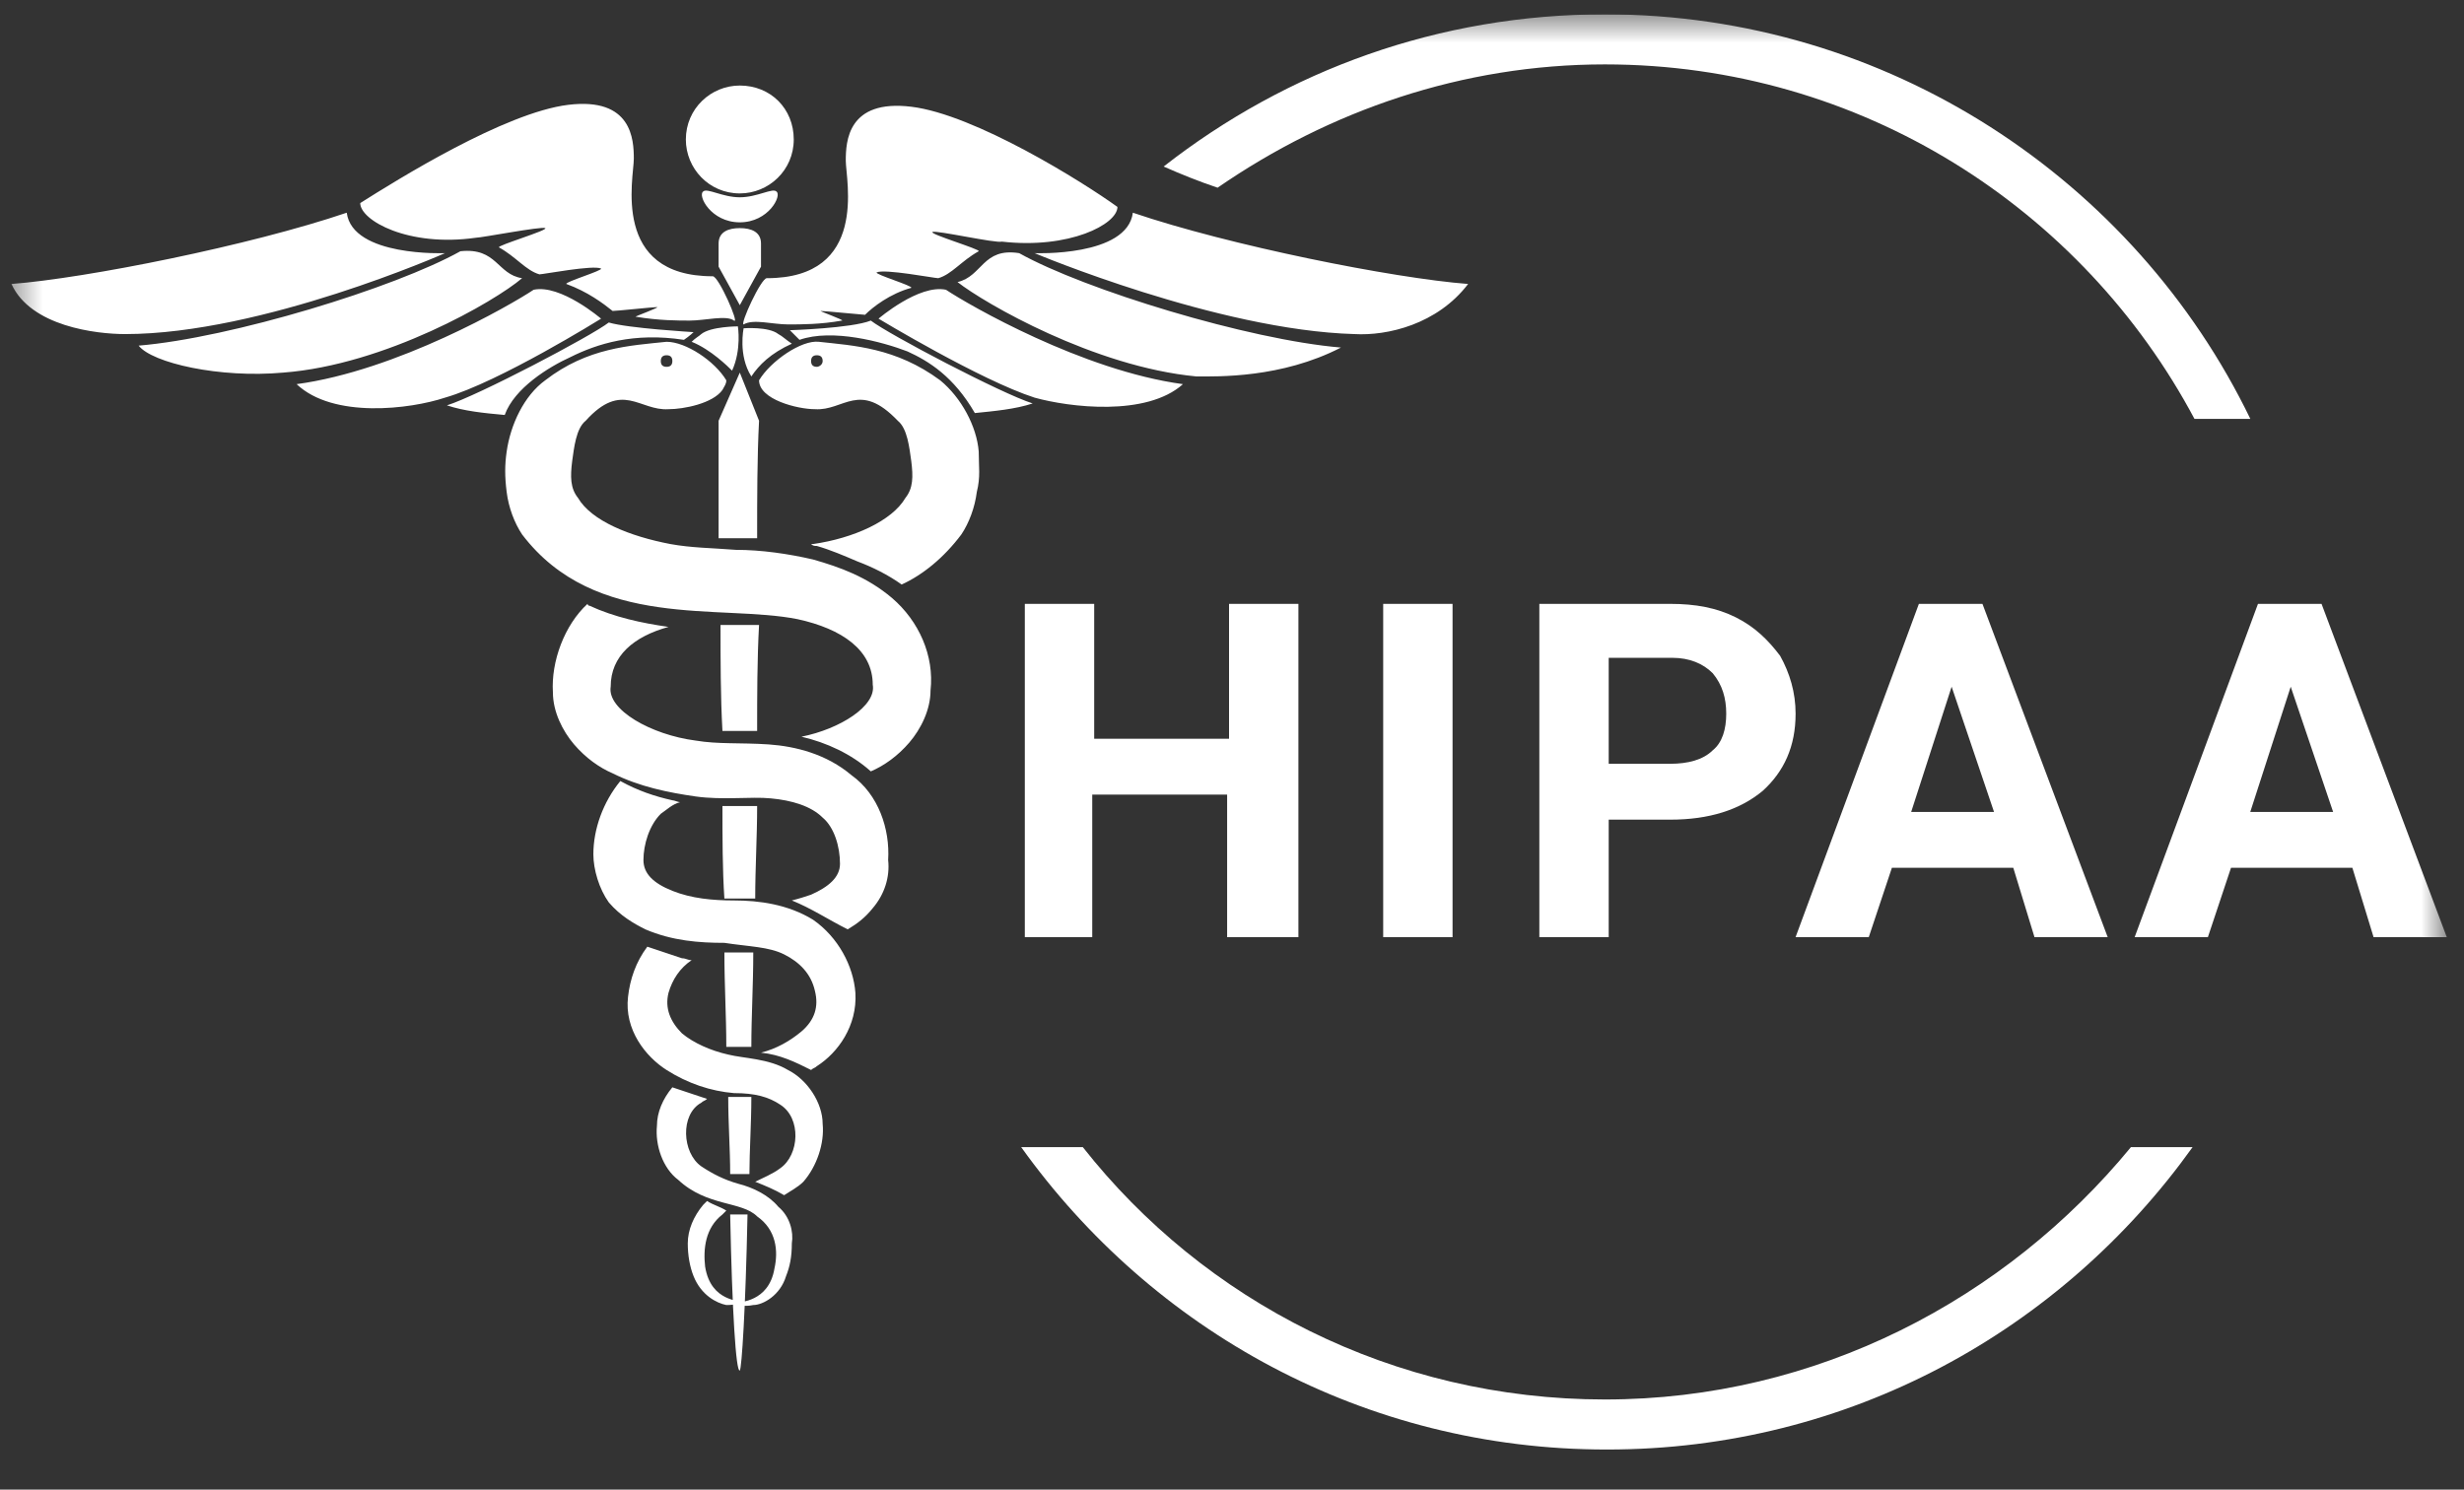 <svg xmlns="http://www.w3.org/2000/svg" fill="none" viewBox="0 0 86 52" height="52" width="86">
<rect x="0" y="0" width="86" height="52" fill="#333333" stroke="none"/>
<g clip-path="url(#clip0_2032_2876)">
<mask height="52" width="86" y="0" x="0" maskUnits="userSpaceOnUse" style="mask-type:luminance" id="mask0_2032_2876">
<path fill="white" d="M85.4 0.5H0.4V51.5H85.4V0.5Z"></path>
</mask>
<g mask="url(#mask0_2032_2876)">
<path fill="white" d="M56.014 2.248C64.959 2.248 72.692 7.292 76.593 14.623H78.543C74.508 6.283 65.9 0.5 56.014 0.5C50.231 0.5 44.918 2.45 40.614 5.813C41.219 6.082 41.892 6.351 42.497 6.552C46.398 3.862 51.038 2.248 56.014 2.248Z"></path>
<path fill="white" d="M56.017 48.853C48.62 48.853 42.029 45.423 37.792 40.043H35.641C40.214 46.432 47.611 50.601 56.084 50.601C64.558 50.601 71.956 46.432 76.528 40.043H74.376C70.005 45.356 63.415 48.853 56.017 48.853Z"></path>
<path fill="white" d="M15.532 8.837C15.532 8.837 9.143 11.662 4.368 11.662C3.359 11.662 1.073 11.393 0.4 9.913C3.023 9.711 8.739 8.568 12.102 7.425C12.304 8.972 15.532 8.837 15.532 8.837ZM16.07 8.77C13.783 10.048 8.067 11.796 4.839 12.065C5.31 12.67 7.663 13.208 9.883 13.007C13.447 12.738 17.28 10.518 18.222 9.711C17.347 9.577 17.347 8.635 16.07 8.77ZM18.625 10.115C17.818 10.653 13.85 12.939 10.353 13.41C11.631 14.621 14.321 14.284 15.532 13.881C17.415 13.343 20.979 11.124 20.979 11.124C20.979 11.124 19.567 9.913 18.625 10.115ZM21.248 11.258C20.642 11.729 16.675 13.814 15.599 14.15C16.204 14.351 16.877 14.419 17.616 14.486C17.953 13.545 19.163 12.805 19.903 12.469C20.844 11.998 22.122 11.594 23.871 11.863C24.072 11.729 24.207 11.594 24.207 11.594C24.207 11.594 21.92 11.46 21.248 11.258ZM24.476 11.662C24.409 11.729 24.274 11.796 24.14 11.931C24.812 12.2 25.417 12.805 25.552 12.939C25.888 12.2 25.754 11.393 25.754 11.393C25.754 11.393 24.812 11.393 24.476 11.662ZM24.879 9.644C21.315 9.644 22.122 6.214 22.122 5.542C22.122 4.869 22.055 3.39 19.836 3.659C17.616 3.928 13.85 6.282 12.573 7.089C12.573 7.694 14.254 8.635 16.608 8.299C16.809 8.299 18.894 7.896 19.029 7.963C19.163 8.03 17.347 8.568 17.415 8.635C18.02 8.972 18.356 9.442 18.827 9.577C18.961 9.577 20.71 9.241 20.979 9.375C21.046 9.442 19.701 9.846 19.768 9.913C20.508 10.182 21.046 10.586 21.382 10.855C21.517 10.855 22.795 10.72 22.929 10.72C23.064 10.72 22.122 11.056 22.189 11.056C22.996 11.191 23.669 11.191 24.072 11.191C24.61 11.191 25.35 10.989 25.619 11.191C25.821 11.325 25.081 9.644 24.879 9.644ZM51.241 9.913C48.618 9.711 42.902 8.568 39.54 7.425C39.338 8.972 36.11 8.837 36.11 8.837C36.11 8.837 42.499 11.527 47.273 11.662C48.417 11.729 50.165 11.325 51.241 9.913ZM46.803 12.132C43.575 11.863 37.859 10.115 35.572 8.837C34.294 8.635 34.294 9.644 33.42 9.846C34.361 10.586 38.195 12.805 41.759 13.141C42.499 13.141 44.718 13.208 46.803 12.132ZM30.663 11.124C30.663 11.124 34.227 13.276 36.11 13.881C37.321 14.217 40.011 14.553 41.288 13.41C37.791 12.939 33.824 10.653 33.017 10.115C32.075 9.913 30.663 11.124 30.663 11.124ZM27.569 11.527C27.569 11.527 27.704 11.662 27.905 11.863C29.049 11.46 30.797 11.931 31.672 12.267C32.411 12.603 33.286 13.141 34.025 14.419C34.698 14.351 35.438 14.284 36.043 14.083C34.967 13.746 30.999 11.662 30.394 11.191C29.721 11.46 27.569 11.527 27.569 11.527ZM25.955 11.46C25.955 11.46 25.754 12.401 26.224 13.141C26.493 12.738 26.897 12.334 27.637 11.998C27.435 11.863 27.3 11.729 27.166 11.662C26.83 11.393 25.955 11.46 25.955 11.46ZM31.806 3.726C29.587 3.457 29.52 4.937 29.52 5.609C29.52 6.282 30.327 9.711 26.762 9.711C26.561 9.711 25.821 11.325 25.955 11.325C26.291 11.124 26.964 11.325 27.502 11.325C27.973 11.325 28.645 11.325 29.385 11.191C29.52 11.191 28.578 10.855 28.645 10.855C28.78 10.855 30.125 10.989 30.192 10.989C30.461 10.72 31.066 10.249 31.806 10.048C31.873 9.98 30.528 9.577 30.596 9.51C30.864 9.375 32.613 9.711 32.748 9.711C33.218 9.577 33.554 9.106 34.16 8.77C34.227 8.703 32.411 8.165 32.546 8.097C32.68 8.03 34.765 8.501 34.967 8.434C37.321 8.703 39.002 7.828 39.002 7.223C37.791 6.349 34.025 3.995 31.806 3.726ZM27.368 33.316C27.905 33.585 28.309 33.989 28.444 34.594C28.578 35.132 28.444 35.602 27.973 36.006C27.569 36.342 27.099 36.611 26.561 36.746C27.233 36.813 27.771 37.082 28.309 37.351C28.376 37.284 28.444 37.284 28.511 37.217C29.251 36.746 29.923 35.804 29.856 34.661C29.788 33.719 29.251 32.711 28.376 32.105C27.502 31.568 26.493 31.433 25.619 31.433C24.879 31.433 24.14 31.366 23.467 31.097C22.795 30.828 22.458 30.492 22.458 30.021C22.458 29.483 22.66 28.81 23.064 28.407C23.265 28.272 23.467 28.07 23.736 28.003C23.669 28.003 23.534 27.936 23.467 27.936C22.862 27.802 22.257 27.6 21.651 27.264C21.046 28.003 20.71 28.945 20.71 29.819C20.71 30.357 20.912 31.029 21.248 31.5C21.651 31.971 22.122 32.24 22.526 32.442C23.467 32.845 24.409 32.913 25.283 32.913C26.157 33.047 26.83 33.047 27.368 33.316ZM27.166 42.126C26.83 41.722 26.291 41.453 25.754 41.319C25.283 41.184 24.879 40.983 24.476 40.714C23.803 40.243 23.736 38.898 24.476 38.494C24.543 38.427 24.61 38.427 24.678 38.36C24.274 38.225 23.871 38.091 23.467 37.956C23.131 38.36 22.929 38.831 22.929 39.301C22.862 39.974 23.131 40.781 23.669 41.184C24.678 42.126 25.888 41.924 26.426 42.462C27.099 42.933 27.166 43.672 27.031 44.278C26.83 45.488 25.754 45.421 25.821 45.488C25.821 45.556 25.955 45.623 26.291 45.556C26.628 45.556 27.233 45.219 27.435 44.547C27.569 44.211 27.637 43.874 27.637 43.404C27.704 43 27.569 42.462 27.166 42.126ZM24.61 44.211C24.543 43.605 24.61 42.865 25.215 42.395C25.283 42.328 25.283 42.328 25.35 42.26C25.148 42.126 24.879 42.059 24.678 41.924C24.61 41.991 24.61 41.991 24.543 42.059C24.207 42.462 24.005 42.933 24.005 43.404C24.005 43.807 24.072 44.211 24.207 44.547C24.476 45.219 25.014 45.488 25.35 45.556C25.686 45.556 25.821 45.488 25.821 45.488C25.888 45.354 24.812 45.488 24.61 44.211ZM28.713 39.234C28.713 38.494 28.174 37.687 27.502 37.351C26.83 36.948 25.955 36.948 25.417 36.813C24.812 36.678 24.207 36.41 23.803 36.073C23.4 35.67 23.198 35.199 23.332 34.661C23.467 34.19 23.736 33.787 24.14 33.518C24.005 33.518 23.938 33.451 23.803 33.451C23.4 33.316 22.996 33.182 22.593 33.047C22.189 33.585 21.988 34.19 21.92 34.795C21.786 35.939 22.526 36.88 23.265 37.351C24.005 37.822 24.812 38.091 25.619 38.158C26.359 38.158 26.83 38.292 27.233 38.562C27.973 39.032 27.905 40.31 27.233 40.781C26.964 40.983 26.628 41.117 26.359 41.252C26.695 41.386 27.031 41.521 27.368 41.722C27.569 41.588 27.838 41.453 28.04 41.252C28.511 40.714 28.78 39.907 28.713 39.234ZM29.721 27.062C28.847 26.322 27.771 26.053 26.83 25.986C25.821 25.919 25.081 25.986 24.274 25.851C22.727 25.65 21.181 24.775 21.315 23.968C21.315 22.892 22.122 22.22 23.332 21.884C22.391 21.749 21.45 21.547 20.575 21.144C20.508 21.144 20.508 21.077 20.508 21.077C19.701 21.816 19.23 23.094 19.298 24.17C19.298 24.843 19.634 25.515 20.037 25.986C20.441 26.456 20.912 26.793 21.382 26.995C22.324 27.465 23.332 27.667 24.274 27.802C25.215 27.936 26.224 27.802 26.897 27.869C27.637 27.936 28.309 28.138 28.713 28.541C29.116 28.878 29.318 29.55 29.318 30.155C29.318 30.626 28.914 30.962 28.309 31.231C28.107 31.299 27.905 31.366 27.637 31.433C28.309 31.702 28.914 32.105 29.587 32.442C29.923 32.24 30.192 32.038 30.461 31.702C30.864 31.231 31.066 30.626 30.999 30.021C31.066 28.945 30.663 27.734 29.721 27.062ZM25.821 13.007L25.081 14.688C25.081 16.033 25.081 17.378 25.081 18.79H26.426C26.426 17.378 26.426 15.966 26.493 14.688L25.821 13.007ZM25.821 10.653L26.561 9.308C26.561 9.039 26.561 8.77 26.561 8.501C26.561 8.097 26.224 7.963 25.821 7.963C25.417 7.963 25.081 8.097 25.081 8.501C25.081 8.77 25.081 9.039 25.081 9.308L25.821 10.653ZM25.148 21.816C25.148 23.027 25.148 24.305 25.215 25.515H26.426C26.426 24.305 26.426 23.027 26.493 21.816H25.148ZM25.215 28.138C25.215 29.214 25.215 30.357 25.283 31.366H26.359C26.359 30.29 26.426 29.214 26.426 28.138H25.215ZM26.224 36.544C26.224 35.468 26.291 34.392 26.291 33.249H25.283C25.283 34.392 25.35 35.468 25.35 36.544H26.224ZM26.157 40.983C26.157 40.175 26.224 39.234 26.224 38.292H25.417C25.417 39.234 25.485 40.108 25.485 40.983H26.157ZM25.485 42.395C25.552 45.757 25.686 47.909 25.821 47.842C25.888 47.775 26.023 45.69 26.09 42.395H25.485ZM25.821 2.986C24.812 2.986 23.938 3.793 23.938 4.869C23.938 5.878 24.745 6.752 25.821 6.752C26.83 6.752 27.704 5.945 27.704 4.869C27.704 3.793 26.897 2.986 25.821 2.986ZM25.821 6.887C25.215 6.887 24.678 6.551 24.543 6.685C24.341 6.82 24.812 7.761 25.821 7.761C26.83 7.761 27.3 6.82 27.099 6.685C26.964 6.551 26.426 6.887 25.821 6.887ZM32.478 24.103C32.478 24.775 32.142 25.448 31.739 25.919C31.335 26.389 30.864 26.726 30.394 26.927C29.721 26.322 28.847 25.919 27.973 25.717C29.318 25.448 30.596 24.641 30.461 23.901C30.461 22.691 29.385 21.951 27.838 21.614C25.148 21.077 20.777 22.018 18.222 18.656C17.953 18.252 17.751 17.714 17.684 17.176C17.616 16.638 17.616 16.235 17.684 15.764C17.818 14.822 18.289 13.814 19.029 13.276C20.508 12.132 21.988 12.065 23.265 11.931C23.938 11.931 24.947 12.603 25.35 13.276C25.35 13.41 25.283 13.477 25.215 13.612C24.879 14.083 23.871 14.284 23.332 14.284C22.324 14.351 21.719 13.276 20.441 14.688C20.105 14.957 20.037 15.629 19.97 16.1C19.903 16.638 19.903 17.041 20.172 17.378C20.642 18.185 21.988 18.723 23.4 18.992C24.14 19.126 24.812 19.126 25.686 19.194C26.561 19.194 27.502 19.328 28.376 19.53C29.318 19.799 30.259 20.135 31.134 20.875C32.075 21.682 32.613 22.892 32.478 24.103ZM23.064 12.603C23.064 12.738 23.131 12.805 23.265 12.805C23.4 12.805 23.467 12.738 23.467 12.603C23.467 12.469 23.4 12.401 23.265 12.401C23.131 12.401 23.064 12.469 23.064 12.603ZM34.093 17.176C34.025 17.714 33.824 18.252 33.554 18.656C32.949 19.463 32.21 20.068 31.47 20.404C30.999 20.068 30.461 19.799 29.923 19.597C29.452 19.395 28.982 19.194 28.511 19.059C28.444 19.059 28.376 19.059 28.309 18.992H28.376C29.788 18.79 31.134 18.185 31.604 17.378C31.873 17.041 31.873 16.638 31.806 16.1C31.739 15.629 31.672 14.957 31.335 14.688C29.99 13.276 29.452 14.351 28.444 14.284C27.838 14.284 26.493 13.948 26.493 13.276C26.897 12.603 27.973 11.863 28.578 11.931C29.788 12.065 31.268 12.132 32.815 13.276C33.554 13.881 34.093 14.89 34.16 15.764C34.16 16.302 34.227 16.638 34.093 17.176ZM28.713 12.603C28.713 12.469 28.645 12.401 28.511 12.401C28.376 12.401 28.309 12.469 28.309 12.603C28.309 12.738 28.376 12.805 28.511 12.805C28.578 12.805 28.713 12.738 28.713 12.603Z"></path>
<path fill="white" d="M45.251 32.714H42.83V27.738H38.122V32.714H35.769V21.08H38.19V25.788H42.897V21.08H45.318V32.714H45.251Z"></path>
<path fill="white" d="M50.698 32.714H48.277V21.08H50.698V32.714Z"></path>
<path fill="white" d="M56.148 28.612V32.714H53.727V21.08H58.3C59.174 21.08 59.914 21.215 60.586 21.551C61.258 21.887 61.729 22.358 62.133 22.896C62.469 23.501 62.671 24.174 62.671 24.913C62.671 26.057 62.267 26.931 61.528 27.603C60.721 28.276 59.645 28.612 58.3 28.612H56.148ZM56.148 26.662H58.3C58.905 26.662 59.443 26.527 59.779 26.191C60.115 25.922 60.25 25.451 60.25 24.913C60.25 24.375 60.115 23.905 59.779 23.501C59.443 23.165 58.972 22.963 58.367 22.963H56.148V26.662Z"></path>
<path fill="white" d="M70.269 30.293H66.032L65.225 32.714H62.67L66.974 21.08H69.193L73.564 32.714H71.009L70.269 30.293ZM66.705 28.343H69.597L68.117 23.972L66.705 28.343Z"></path>
<path fill="white" d="M82.104 30.293H77.868L77.061 32.714H74.505L78.809 21.08H81.028L85.399 32.714H82.844L82.104 30.293ZM78.54 28.343H81.432L79.952 23.972L78.54 28.343Z"></path>
</g>
</g>
<defs>
<clipPath id="clip0_2032_2876">
<rect transform="translate(0 0.5)" fill="white" height="51" width="86"></rect>
</clipPath>
</defs>
</svg>
